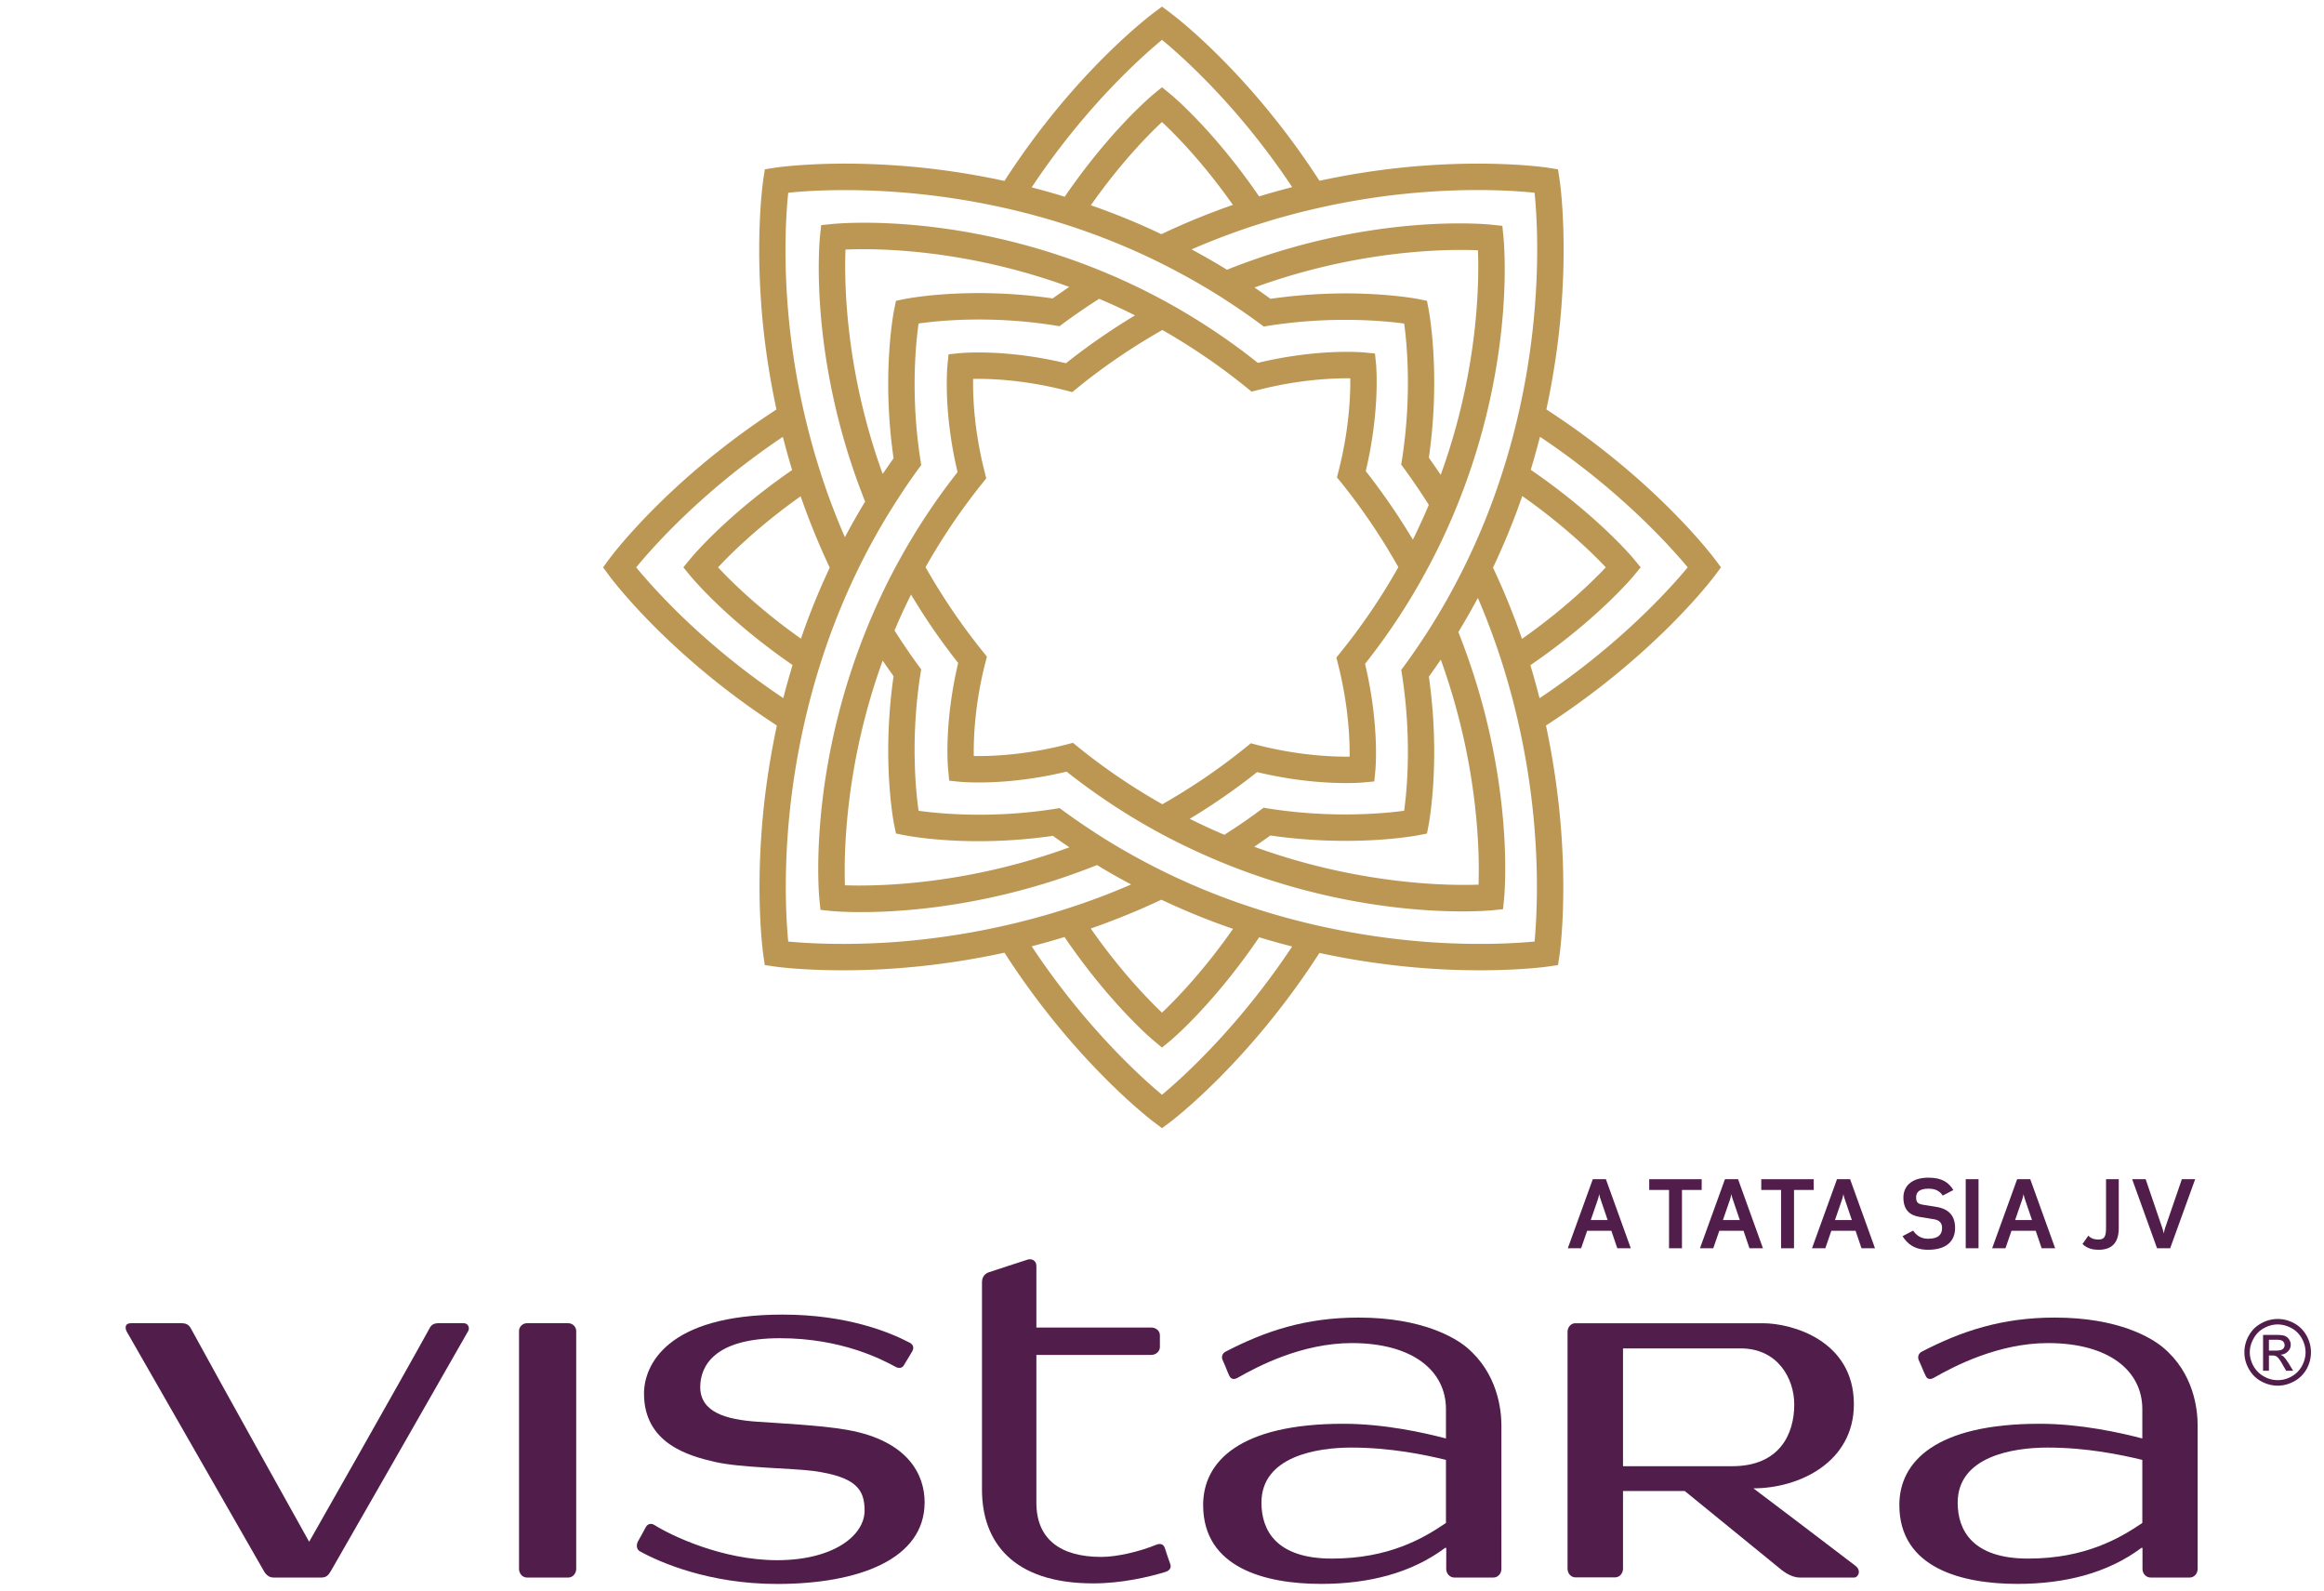 <svg xmlns="http://www.w3.org/2000/svg" width="114" height="78"><path fill="#bb9753" d="M84.131 27.435c-.12-.161-2.94-3.9-8.277-7.357.441-2.04.663-3.877.761-5.356.243-3.547-.102-5.854-.118-5.951l-.073-.467-.469-.075c-.094-.015-2.392-.361-5.923-.119-1.469.099-3.284.318-5.309.755-3.449-5.345-7.18-8.137-7.341-8.256L57 .324l-.382.285c-.159.119-3.898 2.914-7.346 8.264-2.048-.444-3.876-.664-5.362-.763-3.532-.242-5.83.104-5.925.119l-.466.075-.073.467c-.012.094-.361 2.404-.119 5.951.097 1.482.322 3.32.761 5.359-5.323 3.46-8.105 7.195-8.222 7.357l-.282.384.282.386c.117.162 2.908 3.907 8.242 7.37-.433 2.028-.658 3.854-.758 5.327-.251 3.542.084 5.847.095 5.946l.071.476.472.068c.069.013 1.312.187 3.343.187.758 0 1.632-.021 2.591-.092 1.479-.104 3.313-.327 5.35-.771 3.448 5.36 7.184 8.195 7.344 8.317l.384.289.388-.289c.161-.122 3.886-2.952 7.335-8.304 2.014.434 3.828.654 5.293.758.967.071 1.834.092 2.597.092 2.031 0 3.266-.174 3.339-.187l.474-.068.072-.476c.015-.099.343-2.404.094-5.946-.105-1.473-.324-3.297-.757-5.326 5.35-3.461 8.176-7.205 8.296-7.369l.289-.388zm-10.894.401c.563-1.19 1.042-2.367 1.435-3.51 2.087 1.466 3.476 2.836 4.099 3.496-.626.662-2.018 2.038-4.113 3.507-.394-1.138-.863-2.311-1.421-3.493M70.08 9.405c2.485-.175 4.359-.04 5.197.047.201 1.991.664 9.848-3.329 18.097a32.886 32.886 0 0 1-1.674 3.046c-.442.707-.904 1.393-1.376 2.038l-.162.217.041.263c.48 3.106.239 5.653.101 6.646-.983.132-3.52.378-6.625-.105l-.267-.045-.22.161c-.535.397-1.11.788-1.707 1.168-.575-.244-1.143-.508-1.699-.783 1.151-.694 2.259-1.46 3.304-2.291 2.976.711 5.128.516 5.222.507l.528-.05.052-.531c.008-.093.205-2.248-.506-5.234 1.102-1.392 2.091-2.881 2.936-4.433.559-1.015 1.07-2.084 1.517-3.173 2.95-7.17 2.36-13.106 2.334-13.354l-.051-.521-.524-.055c-.24-.027-5.983-.594-12.985 2.209-.565-.347-1.146-.681-1.735-.998 4.497-1.965 8.751-2.629 11.628-2.826m.011 23.777c.197-.27.389-.549.584-.833 1.861 5.141 1.907 9.534 1.852 11.034-1.493.054-5.874.008-11.002-1.858.271-.185.533-.37.791-.553 4.082.589 7.123.012 7.254-.011l.427-.084.083-.432c.023-.128.595-3.174.011-7.263m-21.884-1.235c-1.045-1.296-1.985-2.684-2.806-4.134.814-1.439 1.744-2.818 2.775-4.1l.202-.254-.077-.313c-.526-2.056-.581-3.738-.566-4.565.821-.015 2.49.04 4.547.566l.317.082.251-.206c1.304-1.06 2.708-2.012 4.168-2.841 1.445.827 2.834 1.772 4.123 2.818l.251.205.315-.078c2.03-.521 3.704-.584 4.529-.574.011.829-.053 2.506-.574 4.544l-.079.316.207.252a30.571 30.571 0 0 1 2.804 4.148c-.827 1.465-1.776 2.871-2.839 4.182l-.201.252.079.315c.519 2.036.58 3.713.57 4.543-.827.01-2.498-.051-4.532-.572l-.312-.084-.253.204c-1.281 1.038-2.654 1.971-4.088 2.787a29.922 29.922 0 0 1-4.135-2.808l-.253-.205-.312.083c-2.048.526-3.725.58-4.55.564-.015-.826.038-2.508.563-4.561l.08-.311zm21.873-16.771-.083-.426-.427-.084c-.131-.026-3.167-.601-7.246-.011a26.945 26.945 0 0 0-.787-.556c5.123-1.868 9.482-1.887 10.961-1.826.06 1.49.042 5.869-1.827 11.014a34.495 34.495 0 0 0-.58-.839c.586-4.091.012-7.143-.011-7.272m-13.109-3.691a33.353 33.353 0 0 0-3.461-1.419c1.465-2.086 2.831-3.47 3.49-4.082.657.612 2.019 1.99 3.478 4.064-1.147.398-2.322.871-3.507 1.437M57 1.954c.994.819 3.761 3.274 6.386 7.222-.531.138-1.073.289-1.624.455-2.224-3.249-4.264-4.946-4.352-5.017l-.41-.337-.409.337c-.088.071-2.131 1.777-4.364 5.034-.55-.171-1.089-.321-1.62-.459 2.62-3.945 5.397-6.412 6.393-7.235m-18.335 7.498c1.983-.204 9.808-.668 18.025 3.328 1.06.518 2.105 1.097 3.099 1.718.691.439 1.362.896 1.989 1.356l.214.16.265-.044c3.096-.48 5.638-.237 6.623-.102.136.985.377 3.53-.103 6.647l-.044.267.16.216c.412.565.812 1.156 1.194 1.761-.244.581-.506 1.149-.781 1.706-.7-1.169-1.473-2.296-2.311-3.361.707-2.983.514-5.144.506-5.237l-.054-.531-.528-.051c-.094-.008-2.246-.204-5.218.51-1.367-1.092-2.84-2.073-4.371-2.923a31.158 31.158 0 0 0-3.226-1.552c-7.145-2.947-13.054-2.358-13.304-2.333l-.517.053-.058.521c-.023.244-.591 6.009 2.213 13.038-.349.57-.679 1.151-.993 1.747-1.967-4.515-2.631-8.785-2.83-11.671-.172-2.496-.039-4.381.05-5.223m5.168 13.022c-.178.249-.356.51-.534.768-1.865-5.142-1.883-9.516-1.824-11.004 1.481-.065 5.834-.047 10.975 1.831-.274.186-.547.376-.812.566-4.094-.594-7.14.005-7.272.031l-.416.084-.087.423c-.026.131-.626 3.189-.03 7.301m-4.543 8.846c-2.08-1.471-3.453-2.839-4.067-3.498.61-.656 1.979-2.015 4.051-3.486.397 1.143.87 2.315 1.427 3.5-.552 1.175-1.022 2.342-1.411 3.484m-8.083-3.498c.819-.995 3.264-3.768 7.194-6.399.138.53.288 1.073.455 1.627-3.236 2.23-4.924 4.271-4.997 4.359l-.338.413.338.411c.073.09 1.767 2.14 5.018 4.378-.164.55-.317 1.092-.454 1.623-3.937-2.628-6.395-5.414-7.216-6.412m12.664 18.376c-2.482.177-4.36.054-5.206-.026-.082-.847-.204-2.728-.027-5.218.227-3.14.99-7.91 3.357-12.838.51-1.07 1.086-2.116 1.708-3.115.429-.692.874-1.357 1.328-1.981l.158-.214-.041-.266c-.485-3.127-.229-5.688-.088-6.676.981-.141 3.524-.399 6.644.089l.267.043.216-.16c.55-.404 1.133-.802 1.73-1.183.594.25 1.184.523 1.759.812a32.526 32.526 0 0 0-3.389 2.349c-2.986-.717-5.14-.501-5.234-.493l-.522.054-.054.523c-.007.097-.219 2.254.495 5.254a31.471 31.471 0 0 0-2.877 4.351c-.571 1.033-1.087 2.121-1.542 3.232-2.933 7.156-2.384 13.109-2.36 13.358l.054.527.527.053c.069.009.593.056 1.473.056 2.187 0 6.566-.307 11.566-2.308.542.332 1.102.648 1.672.952-4.485 1.95-8.739 2.615-11.614 2.825m-.572-13.804c.175.259.353.514.534.765-.594 4.108.004 7.165.03 7.293l.087.422.416.084c.132.026 3.182.626 7.283.031.263.191.535.379.81.562-5.13 1.873-9.52 1.916-11.011 1.862-.052-1.497-.012-5.886 1.851-11.019m13.671 11.727c1.187.561 2.368 1.035 3.515 1.429-1.464 2.093-2.827 3.485-3.485 4.109-.659-.627-2.03-2.027-3.494-4.125 1.133-.395 2.291-.861 3.464-1.413m.03 9.565c-.999-.833-3.769-3.319-6.393-7.281.528-.135 1.065-.286 1.611-.455 2.235 3.278 4.281 5.003 4.373 5.08l.409.343.415-.343c.09-.077 2.129-1.795 4.351-5.066.554.165 1.089.318 1.62.45-2.62 3.95-5.386 6.439-6.386 7.272m18.277-7.514c-.847.08-2.724.203-5.207.026-3.132-.226-7.899-.995-12.819-3.376a33.254 33.254 0 0 1-3.041-1.673c-.7-.439-1.378-.895-2.017-1.362l-.216-.158-.265.042c-3.114.486-5.671.224-6.652.089-.141-.988-.397-3.545.084-6.668l.044-.266-.157-.215c-.395-.537-.772-1.097-1.151-1.692.249-.596.521-1.185.81-1.762a31.102 31.102 0 0 0 2.312 3.354c-.709 2.994-.502 5.153-.489 5.25l.049.523.523.054c.092.007 2.248.22 5.235-.498 1.375 1.086 2.851 2.069 4.388 2.913 1.015.557 2.078 1.064 3.165 1.513 5.12 2.112 9.624 2.428 11.854 2.428.877 0 1.405-.047 1.476-.054l.527-.055.051-.528c.026-.245.554-6.036-2.244-13.061.332-.546.651-1.105.957-1.674 1.936 4.493 2.601 8.754 2.805 11.636.179 2.486.056 4.367-.022 5.214m.242-11.933c-.132-.529-.284-1.069-.448-1.619 3.27-2.239 4.991-4.292 5.065-4.381l.345-.417-.341-.413c-.073-.09-1.795-2.137-5.052-4.371.167-.548.316-1.09.453-1.619 3.936 2.626 6.416 5.404 7.247 6.403-.831 1.004-3.311 3.783-7.269 6.417"/><path fill="#511d4b" d="m79.334 61.214-.292-.859h-1.187l-.296.859h-.653l1.226-3.386h.643l1.221 3.386zm-.817-2.395a1.682 1.682 0 0 1-.071-.267c-.009.065-.037.183-.065.267l-.348 1.01h.827z"/><path fill="#511d4b" d="M82.506 58.354v2.86h-.634v-2.86h-.972v-.526h2.573v.526z"/><path fill="#511d4b" d="m85.817 61.214-.292-.859h-1.187l-.296.859h-.653l1.226-3.386h.643l1.221 3.386zm-.817-2.395a1.682 1.682 0 0 1-.071-.267c-.009.065-.037.183-.065.267l-.348 1.01h.827z"/><path fill="#511d4b" d="M88.002 58.354v2.86h-.634v-2.86h-.972v-.526h2.573v.526z"/><path fill="#511d4b" d="m91.313 61.214-.292-.859h-1.187l-.296.859h-.653l1.226-3.386h.643l1.221 3.386zm-.817-2.395a1.682 1.682 0 0 1-.071-.267c-.009.065-.037.183-.065.267l-.348 1.01h.827z"/><path fill="#511d4b" d="M94.579 61.288c-.7 0-1.037-.324-1.253-.667l.521-.272c.145.216.371.399.728.399.531 0 .69-.225.69-.53 0-.221-.104-.381-.404-.428l-.69-.112c-.489-.08-.803-.338-.803-.958 0-.489.338-.968 1.23-.968.7 0 1.005.263 1.221.606l-.521.272c-.146-.216-.343-.338-.7-.338-.45 0-.606.174-.606.428 0 .239.089.319.32.357l.671.107c.507.08.921.348.921 1.034 0 .619-.395 1.07-1.325 1.07"/><path fill="#511d4b" d="M96.425 61.213h.629v-3.386h-.629z"/><path fill="#511d4b" d="m100.15 61.214-.292-.859h-1.187l-.296.859h-.653l1.226-3.386h.643l1.221 3.386zm-.817-2.395a1.682 1.682 0 0 1-.071-.267c-.009.065-.037.183-.065.267l-.348 1.01h.827z"/><path fill="#511d4b" d="M102.946 61.288c-.263 0-.549-.047-.793-.282l.286-.408c.173.169.347.188.497.188.287 0 .372-.141.372-.559v-2.4h.624v2.4c0 .77-.39 1.061-.986 1.061"/><path fill="#511d4b" d="M106.454 61.214h-.643l-1.221-3.386h.662l.817 2.395c.033.089.061.207.071.268.009-.066.037-.183.065-.268l.822-2.395h.653z"/><path fill="#511d4b" d="M6.432 64.89h2.498c.311 0 .397.199.437.262 1.33 2.449 5.798 10.456 5.798 10.456s4.554-8.007 5.903-10.463c.045-.081.129-.255.419-.255h1.266c.213 0 .3.235.214.382-1.539 2.705-5.825 10.185-6.743 11.781-.114.201-.229.308-.458.308h-2.35c-.228 0-.375-.144-.486-.342-.916-1.599-5.162-9.019-6.712-11.716-.059-.103-.151-.413.214-.413"/><path fill="#511d4b" d="M43.923 67.025c-.652-.355-2.64-1.4-5.66-1.4-3.273 0-3.914 1.409-3.914 2.394 0 1.249 1.292 1.595 2.779 1.7.92.067 3.217.177 4.462.407 2.97.539 3.766 2.204 3.766 3.545 0 2.807-3.262 4.005-7.24 4.005-3.342 0-5.754-1.064-6.724-1.599-.177-.096-.184-.318-.102-.48.247-.446.169-.296.374-.679.096-.202.285-.233.444-.129.788.498 3.304 1.722 6.008 1.722 2.776 0 4.295-1.216 4.295-2.429 0-1.027-.395-1.649-2.491-1.945-1.112-.145-3.603-.153-4.864-.449-1.257-.29-3.465-.892-3.465-3.349 0-1.356 1.081-3.872 6.798-3.872 3.125 0 5.207.84 6.233 1.376.174.094.227.25.129.422-.172.279-.237.402-.417.694-.079.14-.263.153-.411.066"/><path fill="#511d4b" d="M27.88 64.89h-2.036c-.208 0-.384.175-.384.382v11.665c0 .234.176.424.384.424h2.036c.208 0 .385-.19.385-.424v-11.665c0-.207-.177-.382-.385-.382"/><path fill="#511d4b" d="M57.401 76.687c-.18-.494-.105-.316-.26-.767-.081-.258-.308-.214-.417-.169-.819.338-1.921.599-2.708.599-1.993 0-3.178-.867-3.178-2.655v-7.251h5.637c.231 0 .422-.176.422-.384v-.579c0-.215-.191-.38-.422-.38h-5.637v-3.017c0-.287-.25-.371-.426-.315-.486.153-1.406.461-1.891.617-.185.059-.351.213-.351.494v10.173c0 2.524 1.479 4.595 5.453 4.595 1.403 0 2.728-.312 3.546-.562.119-.037.33-.148.232-.399"/><path fill="#511d4b" d="M91.01 76.781c-1.421-1.089-4.605-3.499-5-3.794 2.245 0 4.929-1.28 4.929-4.123 0-3.131-3.042-3.973-4.463-3.973h-9.201c-.211 0-.382.187-.382.424v11.615c0 .232.171.423.382.423h1.953c.211 0 .386-.191.386-.423v-3.813h3.027s3.439 2.798 4.639 3.78c.111.09.536.464.998.464h2.679c.183 0 .375-.331.053-.58m-11.396-4.879v-5.777h5.766c1.83 0 2.634 1.477 2.634 2.754 0 1.434-.709 3.023-3.047 3.023z"/><path fill="#511d4b" d="M73.649 70.014v-.11c0-.788-.193-2.571-1.714-3.838-.534-.444-2.152-1.453-5.288-1.453-2.624 0-4.594.669-6.527 1.671-.169.086-.216.264-.145.416.226.505.183.459.321.755.078.176.227.221.424.106.959-.548 3.134-1.697 5.591-1.697 2.99 0 4.618 1.359 4.618 3.239v1.44c-1.066-.284-3.036-.722-5.033-.722-5.1 0-6.878 1.863-6.878 3.983 0 3.097 3.071 3.869 5.788 3.869 2.326 0 4.43-.529 6.084-1.768h.054c0 .591-.002 1.033-.002 1.033 0 .239.185.423.393.423h1.926c.215 0 .388-.19.388-.423zm-8.316 6.418c-2.74 0-3.455-1.396-3.455-2.742 0-2.268 2.72-2.702 4.402-2.702 1.92 0 3.593.347 4.649.604v3.093c-1.104.75-2.793 1.747-5.596 1.747"/><path fill="#511d4b" d="M107.802 70.014v-.11c0-.788-.182-2.571-1.714-3.838-.538-.444-2.146-1.453-5.293-1.453-2.616 0-4.588.669-6.524 1.671-.169.086-.213.264-.15.416.229.505.187.459.332.755.071.176.224.221.417.106.962-.548 3.138-1.697 5.591-1.697 2.991 0 4.627 1.359 4.627 3.239v1.44c-1.069-.284-3.041-.722-5.031-.722-5.111 0-6.888 1.863-6.888 3.983 0 3.097 3.075 3.869 5.792 3.869 2.33 0 4.428-.529 6.085-1.768h.05v1.033c0 .239.181.423.398.423h1.923c.21 0 .385-.19.385-.423zm-8.317 6.418c-2.735 0-3.454-1.396-3.454-2.742 0-2.268 2.717-2.702 4.405-2.702 1.918 0 3.589.347 4.652.604v3.093c-1.105.75-2.804 1.747-5.603 1.747"/><path fill="#511d4b" d="M111.731 64.682c.273 0 .546.067.805.21.258.14.461.343.608.605.147.262.216.537.216.819 0 .283-.069.553-.209.814-.147.262-.35.462-.609.606-.258.141-.531.216-.811.216-.287 0-.559-.075-.818-.216-.259-.144-.454-.344-.601-.606-.147-.261-.217-.531-.217-.814 0-.282.07-.557.217-.819.147-.262.35-.465.615-.605.259-.143.525-.21.804-.21m0 .268c-.231 0-.454.059-.671.178-.216.117-.391.287-.51.507-.126.218-.19.446-.19.681 0 .235.064.464.183.679.126.216.294.384.51.505.216.123.441.181.678.181.238 0 .462-.058.679-.181.216-.121.384-.289.503-.505.119-.215.182-.444.182-.679 0-.235-.063-.463-.182-.681-.125-.22-.293-.39-.511-.507-.223-.119-.447-.178-.671-.178m-.72 2.27v-1.758h.608c.204 0 .357.014.448.045.091.035.161.092.217.174.056.079.084.166.084.256 0 .129-.042.241-.14.337-.091.095-.21.149-.364.161a.533.533 0 0 1 .154.092c.07.07.154.187.259.349l.209.344h-.342l-.161-.277c-.119-.218-.216-.354-.294-.41-.049-.039-.125-.06-.223-.06h-.168v.747zm.287-.988h.342c.168 0 .28-.025.336-.076.063-.048.091-.112.091-.194 0-.052-.014-.098-.042-.14-.027-.041-.07-.073-.119-.094-.056-.02-.147-.028-.287-.028h-.321z"/></svg>